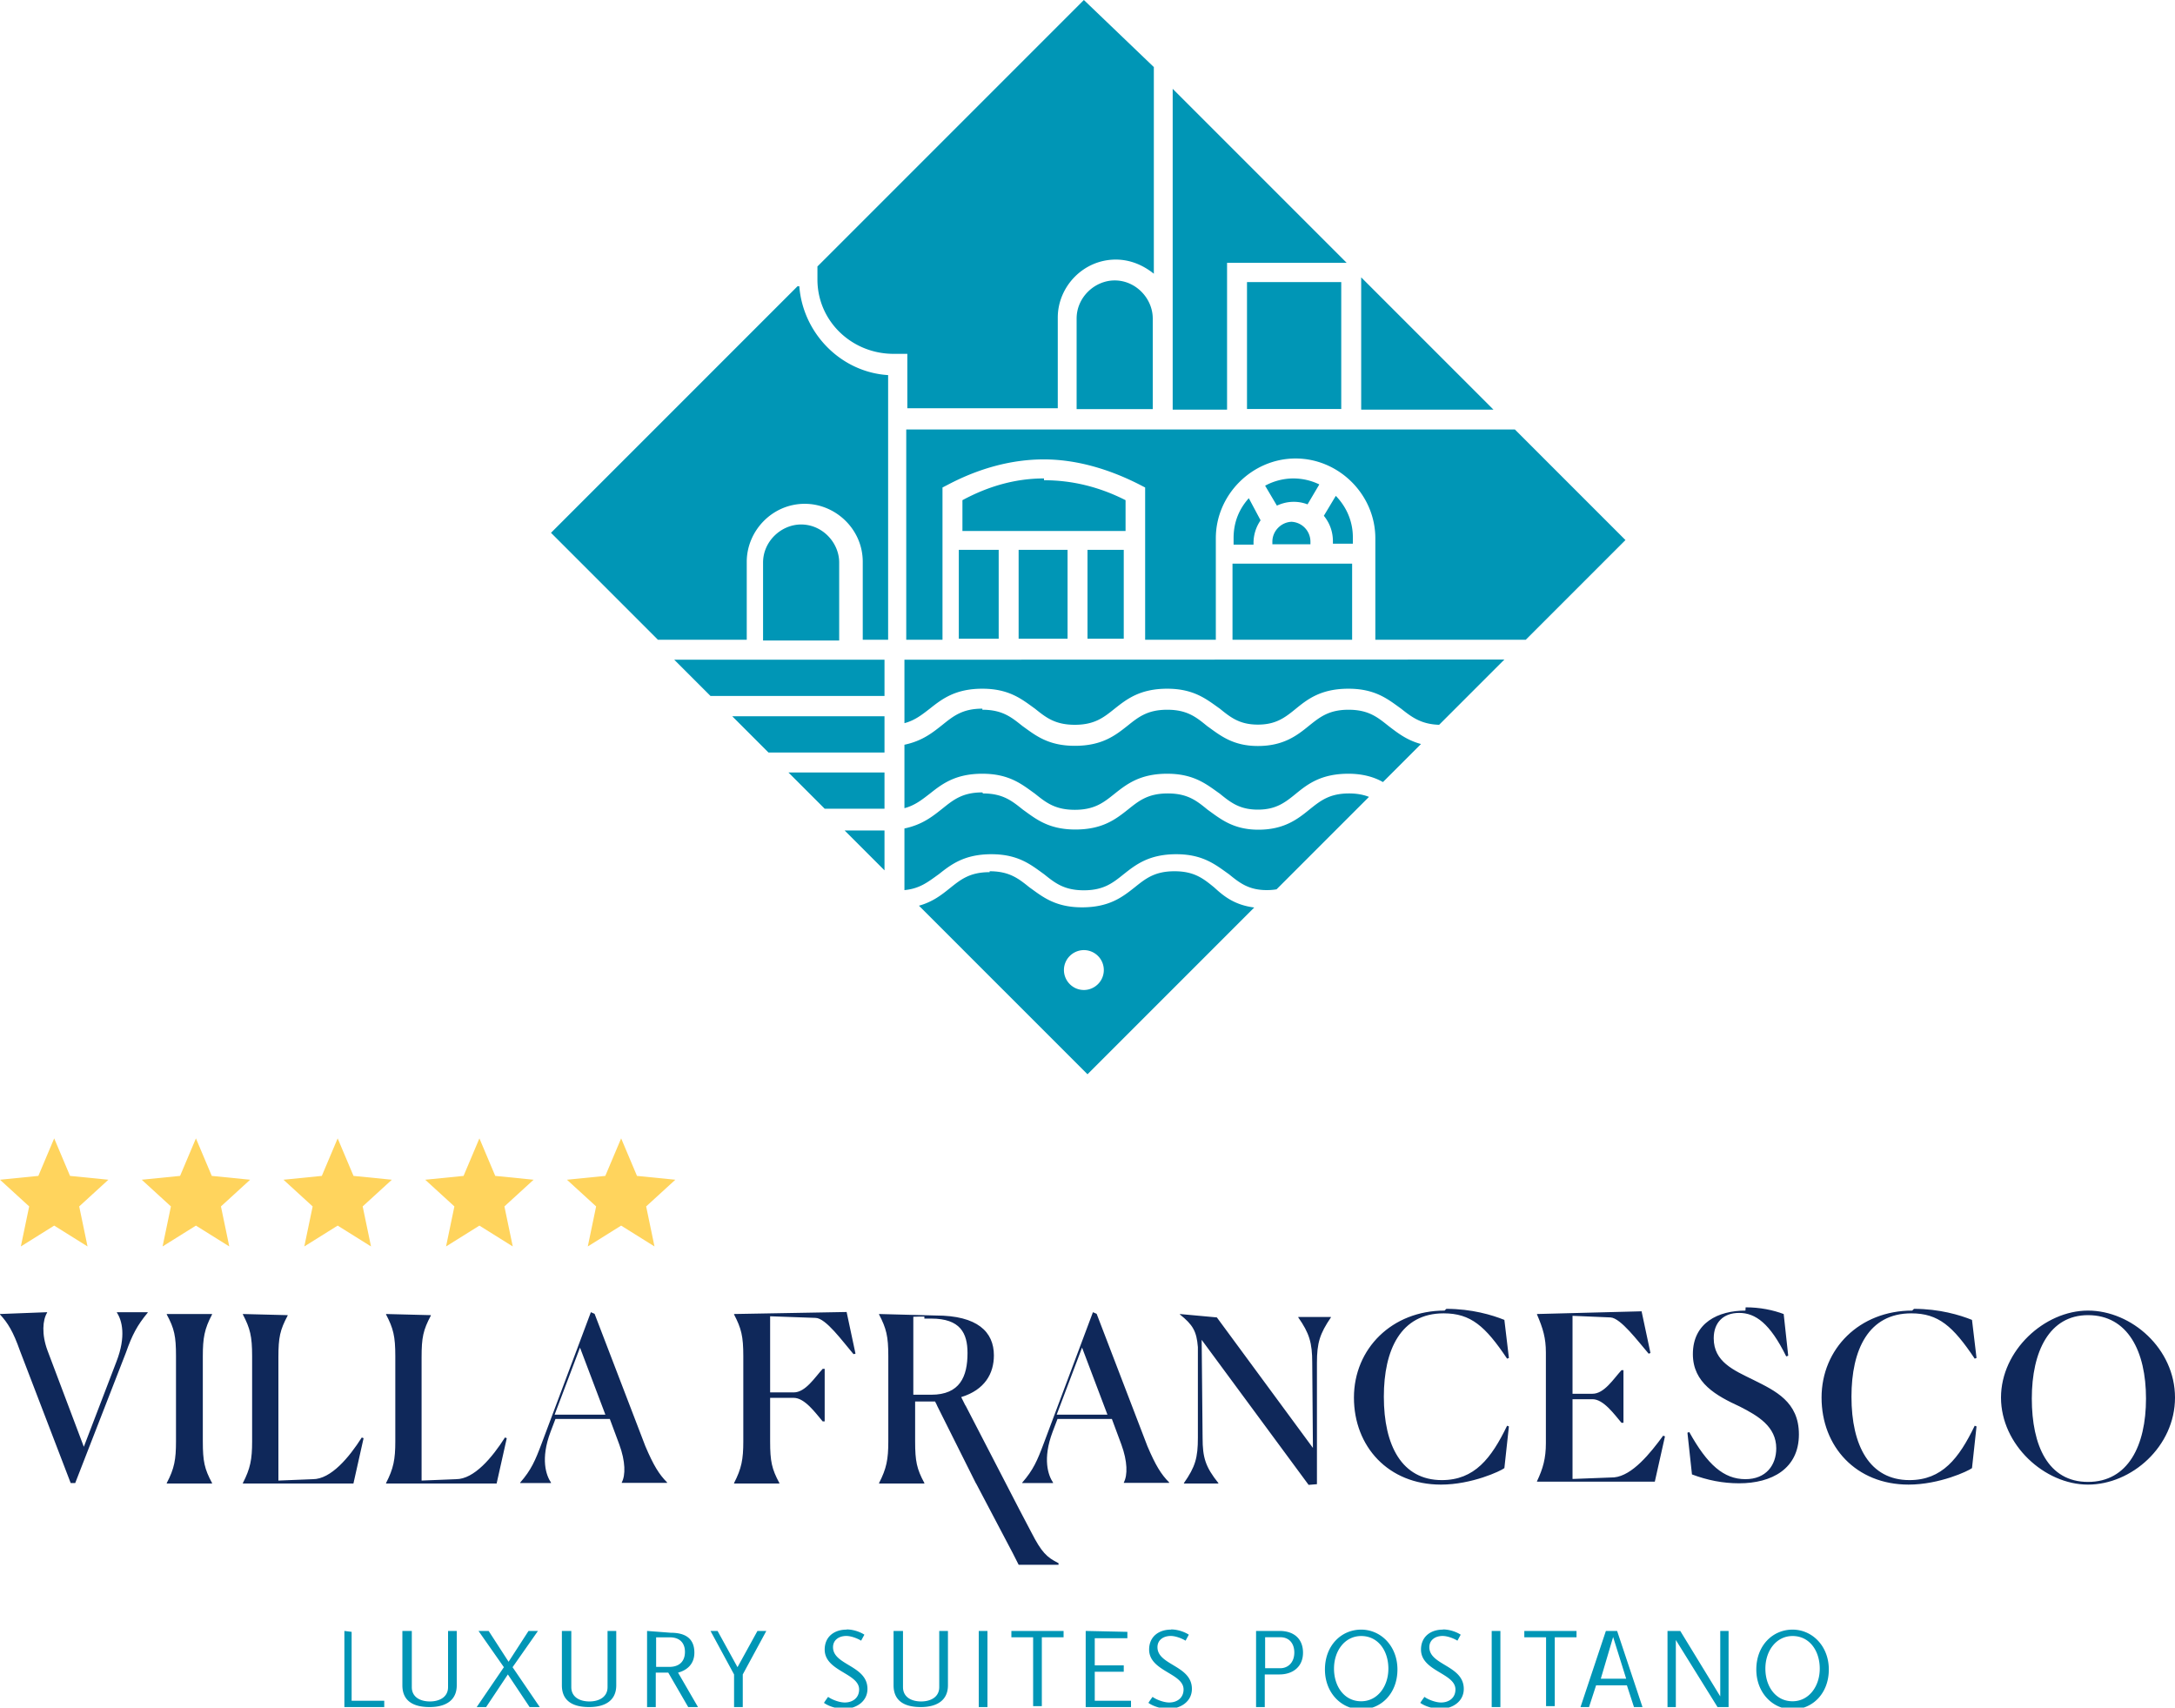 <svg version="1.1" viewBox="0 0 1200 942" xml:space="preserve" xmlns="http://www.w3.org/2000/svg"
    xmlns:xlink="http://www.w3.org/1999/xlink">
    <defs>
        <symbol id="a" fill="#FFD45D">
            <path d="m6.5 0 1.9 4.5 4.6 0.46-3.5 3.2 1 4.8-4-2.5-4 2.5 1-4.8-3.5-3.2 4.6-0.46z" />
        </symbol>
    </defs>
    <path
        d="m467 899c-6.7 0-12 3.9-12 11 0 12 19 13 19 22 0 4.7-3.6 7.2-7.9 7.2-3.3 0-7.5-1.8-9.2-3.1a65 65 0 0 0-2.3 3.3c2.3 1.7 6.7 3.3 11 3.3 6.6 0 13-3.9 13-11 0-13-19-13-19-23 0-4 3.3-6.2 7.3-6.2 3.1 0 6.8 1.7 8.2 2.6l1.8-3.3c-2.1-1.4-5.9-2.9-9.8-2.9zm179 0c-6.7 0-12 3.9-12 11 0 12 19 13 19 22 0 4.7-3.6 7.2-7.9 7.2-3.3 0-7.5-1.8-9.2-3.1a65 65 0 0 0-2.3 3.3c2.3 1.7 6.7 3.3 11 3.3 6.6 0 13-3.9 13-11 0-13-19-13-19-23 0-4 3.3-6.2 7.3-6.2 3.1 0 6.8 1.7 8.2 2.6l1.8-3.3c-2.1-1.4-5.9-2.9-9.8-2.9zm105 0c-11 0-20 8.8-20 22 0 13 9.2 22 20 22 11 0 20-8.8 20-22 0-13-9.2-22-20-22zm45 0c-6.7 0-12 3.9-12 11 0 12 19 13 19 22 0 4.7-3.6 7.2-7.9 7.2-3.3 0-7.5-1.8-9.2-3.1-0.79 1.1-1.6 2.2-2.3 3.3 2.3 1.7 6.7 3.3 11 3.3 6.6 0 13-3.9 13-11 0-13-19-13-19-23 0-4 3.3-6.2 7.3-6.2 3.1 0 6.8 1.7 8.2 2.6l1.8-3.3c-2.1-1.4-5.9-2.9-9.8-2.9zm193 0c-11 0-20 8.8-20 22 0 13 9.2 22 20 22 11 0 20-8.8 20-22 0-13-9.2-22-20-22zm-799 0.73v42h22v-3.5h-18v-38zm32 0v30c0 8.6 6 12 15 12 8.9 0 15-3.7 15-12v-30h-4.8v31c0 5.6-4.9 7.9-10 7.9-5.2 0-10-2.3-10-7.9v-31zm42 0 14 20-15 22h5.2l12-18 12 18h5.6l-15-22 14-20h-5.2l-11 17-11-17zm46 0v30c0 8.6 6 12 15 12s15-3.7 15-12v-30h-4.8v31c0 5.6-4.9 7.9-10 7.9-5.2 0-10-2.3-10-7.9v-31zm47 0v42h4.8v-19h6.9l11 19h5.4l-11-19c4.9-1.3 9-4.7 9-11 0-7.3-4.3-11-13-11zm35 0 13 24v18h4.8v-18l13-24h-4.9l-11 20-11-20zm101 0v30c0 8.6 6 12 15 12 8.9 0 15-3.7 15-12v-30h-4.8v31c0 5.6-4.9 7.9-10 7.9-5.2 0-10-2.3-10-7.9v-31zm47 0v42h4.8v-42zm18 0v3.5h12v38h4.8v-38h12v-3.5zm41 0v42h25v-3.5h-20v-16h16v-3.5h-16v-15h18v-3.5zm94 0v42h4.8v-18h8.1c7.2 0 13-4.1 13-12 0-7.3-4.6-12-13-12zm130 0v42h4.8v-42zm18 0v3.5h12v38h4.8v-38h12v-3.5zm45 0-14 42h4.7l3.9-12h17l3.9 12h4.7l-14-42zm34 0v42h4.6v-37l23 37h6.1v-42h-4.6v36h-0.062l-22-36zm-169 2.8c9.4 0 15 8.2 15 18 0 9.9-6.1 18-15 18-9.4 0-15-8.3-15-18 0-10 6.1-18 15-18zm238 0c9.4 0 15 8.2 15 18 0 9.9-6.1 18-15 18-9.4 0-15-8.3-15-18 0-10 6.1-18 15-18zm-99 0.55 7.2 23h-14zm-192 0.12h8.4c5 0 7.7 3.6 7.7 8.4 0 5.6-3.5 8.7-7.8 8.7h-8.3zm-336 0.062h7.6c5.6 0 8.3 3.3 8.3 8 0 5.7-3.6 8.3-8.6 8.3h-7.3z"
        fill="#0096b6" />
    <path
        d="m797 723c-29 0-50 21-50 48 0 27 19 48 48 48 17 0 33-7.5 35-9.1l2.5-23-1-0.38c-8.7 18-18 30-36 30-22 0-32-19-32-46 0-26 9.4-46 33-46 15 0 23 7.1 35 25l1-0.38-2.5-21c-6.7-2.7-18-6.1-32-6.1zm166 0c-15 0-29 6.7-29 24 0 16 13 23 26 29 10 5.1 20 11 20 23 0 9.2-5.6 17-17 17-12 0-21-8-31-26l-1 0.38 2.5 23c8.5 3.2 17 4.9 26 4.9 18 0 33-8 33-27 0-18-13-24-25-30-11-5.4-22-10-22-23 0-8.6 5.2-14 14-14 9 0 17 5.7 26 24l1.1-0.38-2.5-23c-5.9-2.2-13-3.7-21-3.7zm92 0c-29 0-50 21-50 48 0 27 19 48 48 48 17 0 33-7.5 35-9.1l2.5-23-1-0.38c-8.7 18-18 30-36 30-22 0-32-19-32-46 0-26 9.4-46 33-46 15 0 23 7.1 35 25l1-0.38-2.5-21c-6.7-2.7-18-6.1-32-6.1zm97 0c-24 0-48 22-48 48s24 48 48 48c24 0 48-21 48-48 0-27-24-48-48-48zm-826 0.89-27 72c-3.7 9.9-5.9 15-12 22v0.25h17v-0.25c-2.7-4-5.9-13-0.25-28l2.7-7.1h30l5.2 14c3.5 9.5 3.5 17 1.4 21v0.25h25v-0.25c-4.4-4.4-7.5-9.4-12-20l-28-73zm277 0-27 72c-3.7 9.9-5.9 15-12 22v0.25h17v-0.25c-2.7-4-5.9-13-0.25-28l2.7-7.1h30l5.2 14c3.5 9.5 3.5 17 1.4 21v0.25h25v-0.25c-4.4-4.4-7.5-9.4-12-20l-28-73zm-603 1v0.25c4.3 4.6 7.3 9.5 11 20l28 73h2.5l28-72c3.4-9.7 6.2-15 12-22v-0.25h-17v0.25c2.8 4.2 5.2 13-0.25 27l-18 47-20-53c-3.4-9.1-2.7-17-0.25-21v-0.25zm92 0v0.25c4.2 7.8 5.1 12 5.1 23v47c0 10-0.89 15-5.1 23v0.25h25v-0.25c-4.2-7.8-5.1-12-5.1-23v-47c0-10 0.88-15 5.1-23v-0.25zm42 0v0.25c4 7.7 5.1 12 5.1 23v47c0 10-1 15-5.1 23v0.25h61l5.6-25-1-0.38c-7 11-17 23-27 23l-19 0.76v-68c0-11 0.88-15 5.1-23v-0.25zm79 0v0.25c4 7.7 5.1 12 5.1 23v47c0 10-1 15-5.1 23v0.25h61l5.6-25-1-0.38c-7 11-17 23-27 23l-19 0.76v-68c0-11 0.89-15 5.1-23v-0.25zm192 0v0.25c4 7.7 5.1 12 5.1 23v47c0 10-1 15-5.1 23v0.25h25v-0.25c-4.2-7.8-5.1-12-5.1-23v-24h13c6.1 0 12 8.3 16 13h1.1v-29h-1.1c-4.4 4.8-9.5 13-16 13h-13v-42l25 0.89c5.7 0 15 13 21 20l1.1-0.25-4.9-23zm80 0v0.25c4 7.7 5.1 12 5.1 23v47c0 10-1 15-5.1 23v0.25h25v-0.25c-4.2-7.8-5.1-12-5.1-23v-22h11l1.1 2.2h-0.044l9.5 19 12 24h0.059l20 38 5e-3 -3e-3 3.5 6.9h22v-0.88c-6.6-3.3-9.4-6.1-15-17l-6.3-12h-8e-3l-30-58h-0.086l-2.3-4.6 0.062 0.032-0.037-0.074c13-4 18-13 18-23 0-13-9.1-22-32-22zm363 0v0.25c3.3 7.7 4.9 13 4.9 21v50c0 8.4-1.6 14-4.9 21v0.25h65l5.6-25-1-0.38c-7.1 9.7-17 22-27 23l-23 0.88v-44h11c6.1 0 12 8.3 16 13h1.1v-29h-1.1c-4.4 4.8-9.5 13-16 13h-11v-43l21 0.89c5.6 0.38 15 13 21 20l1-0.38-4.9-23zm-197 8e-3v0.25c7.1 5.7 9.2 9.2 9.9 18v50c0 11-1.4 16-7.7 25v0.25h19v-0.25c-7.1-8.9-8.7-14-8.7-25l-0.51-54 59 80 4.6-0.38v-67c0-11 1.6-16 7.7-25v-0.25h-18v0.25c6.1 8.7 7.7 14 7.7 25l0.38 47-53-72zm501 0.62c22 0 32 20 32 46 0 26-9.9 46-32 46-22 0-31-20-31-46 0-26 9.7-46 31-46zm-642 1.9h3.8c16 0 20 8 20 19 0 13-4.2 23-20 23h-9.9v-43c2.4-0.13 4.4-0.13 6.1-0.13zm-190 16 14 37h-28zm277 0 14 37h-28z"
        fill="#0f285a" />
    <path d="m304 294 294-294 298 298-294 294-298-298" fill="none" />
    <path
        d="m598 0-147 147v7.2c-1e-5 23 19 41 42 41h7.6v30h83v-50c0-17 14-32 32-32 7.9 0 15 3 21 7.8v-114zm49 49v177h30v-81h66zm104 104v73h73zm-136 1.7c-11 0-21 9.3-21 21v50h42v-50c0-11-9.3-21-21-21zm73 0.93v70h52v-70zm-248 2.3-136 136 59 59h49v-43c0-17 14-32 32-32 17 0 32 14 32 32v43h14v-146c-26-1.6-47-23-49-49zm60 79v116h20v-84l2.9-1.5c18-9.5 36-14 53-14 17 0 35 4.8 53 14l2.9 1.5v84h39v-56c0-24 20-44 44-44 24 0 44 20 44 44v56h83l55-55-61-61zm76 27c-15 0-30 3.9-45 12v17h90v-17c-15-7.6-30-11-45-11zm137 0.01a33 33 0 0 0-15 4l6.5 11c2.8-1.3 5.9-2.1 9.2-2.1a21 21 0 0 1 7.7 1.4l6.5-11a33 33 0 0 0-15-3.3zm24 9.6-6.6 11c3.1 3.8 5 8.6 5 14v1.4h11v-3.6c0-9-3.7-17-9.6-23zm-48 1.3c-5.2 5.8-8.4 13-8.4 22v3.6h11v-1.4a22 22 0 0 1 3.9-12zm24 13c-5.9 0-11 4.9-11 11v1.4h21v-1.4c0-6-4.8-11-11-11zm-271 1.5c-11 0-21 9.3-21 21v43h42v-43c0-11-9.3-21-21-21zm87 14v49h22v-49zm33 0v49h27v-49zm38 0v49h20v-49zm80 7.6v42h66v-42zm-308 53 20 20h96v-20zm127 0 5e-3 35c5.7-1.5 9.6-4.6 14-8 6.7-5.3 14-11 29-11 15 0 22 6 29 11 6 4.8 11 8.9 22 8.9s16-4.1 22-8.9c6.7-5.3 14-11 29-11 15 0 22 6.1 29 11 6 4.9 11 8.8 21 8.8 10 0 15-3.9 21-8.8 6.6-5.4 14-11 29-11 15 0 22 6 29 11 5.8 4.6 11 8.6 21 8.9l36-36zm43 27c-11 0-16 4.1-22 8.9-5.3 4.2-11 8.9-21 11v35c5.7-1.5 9.6-4.6 14-8 6.7-5.3 14-11 29-11s22 6 29 11c6 4.8 11 8.9 22 8.9 11 0 16-4.1 22-8.9 6.7-5.3 14-11 29-11 15 0 22 6.1 29 11 6 4.9 11 8.8 21 8.8 10 0 15-3.9 21-8.8 6.6-5.4 14-11 29-11 8.8 0 15 2.3 19 4.6l21-21c-7.9-2.1-13-6.2-18-10-6-4.8-11-8.9-22-8.9-11 0-16 4.2-22 9-6.5 5.3-14 11-28 11-14 0-21-6-28-11-6-4.9-11-9-22-9-11 0-16 4.1-22 8.9-6.7 5.3-14 11-29 11-15 0-22-6-29-11-6-4.8-11-8.9-22-8.9zm-138 4.2 20 20h64v-20zm31 31 20 20h33v-20zm107 11c-11 0-16 4.1-22 8.9-5.3 4.2-11 8.9-21 11v34c8.5-0.8 13-4.5 19-8.8 6.7-5.3 14-11 29-11 15 0 22 6 29 11 6 4.8 11 8.9 22 8.9 11 0 16-4.1 22-8.9 6.7-5.3 14-11 29-11 15 2e-5 22 6.1 29 11 6 4.9 11 8.8 21 8.8a32 32 0 0 0 5.3-0.43l51-51c-2.8-1.1-6.3-1.9-11-1.9-11-2e-5 -16 4.2-22 9-6.5 5.3-14 11-28 11-14 0-21-6-28-11-6-4.9-11-9-22-9-11 0-16 4.1-22 8.9-6.7 5.3-14 11-29 11s-22-6-29-11c-6-4.8-11-8.9-22-8.9zm-76 21 22 22v-22zm80 23c-11 0-16 4.1-22 8.9-4.5 3.6-9.4 7.5-17 9.6l93 93 92-92c-11-1.4-17-6.4-22-11-6-4.9-11-9-22-9-11 0-16 4.1-22 8.9-6.7 5.3-14 11-29 11-15 0-22-6-29-11-6-4.8-11-8.9-22-8.9zm52 43a11 11 0 0 1 11 11c0 6.2-5.1 11-11 11-6.2 0-11-5.1-11-11 0-6.2 5.1-11 11-11z"
        fill="#0096b6" />
    <g transform="matrix(4.6 0 0 4.6 2.4e-6 628)">
        <use xlink:href="#a" />
        <use transform="translate(17)" xlink:href="#a" />
        <use transform="translate(34)" xlink:href="#a" />
        <use transform="translate(51)" xlink:href="#a" />
        <use transform="translate(68)" xlink:href="#a" />
    </g>
</svg>